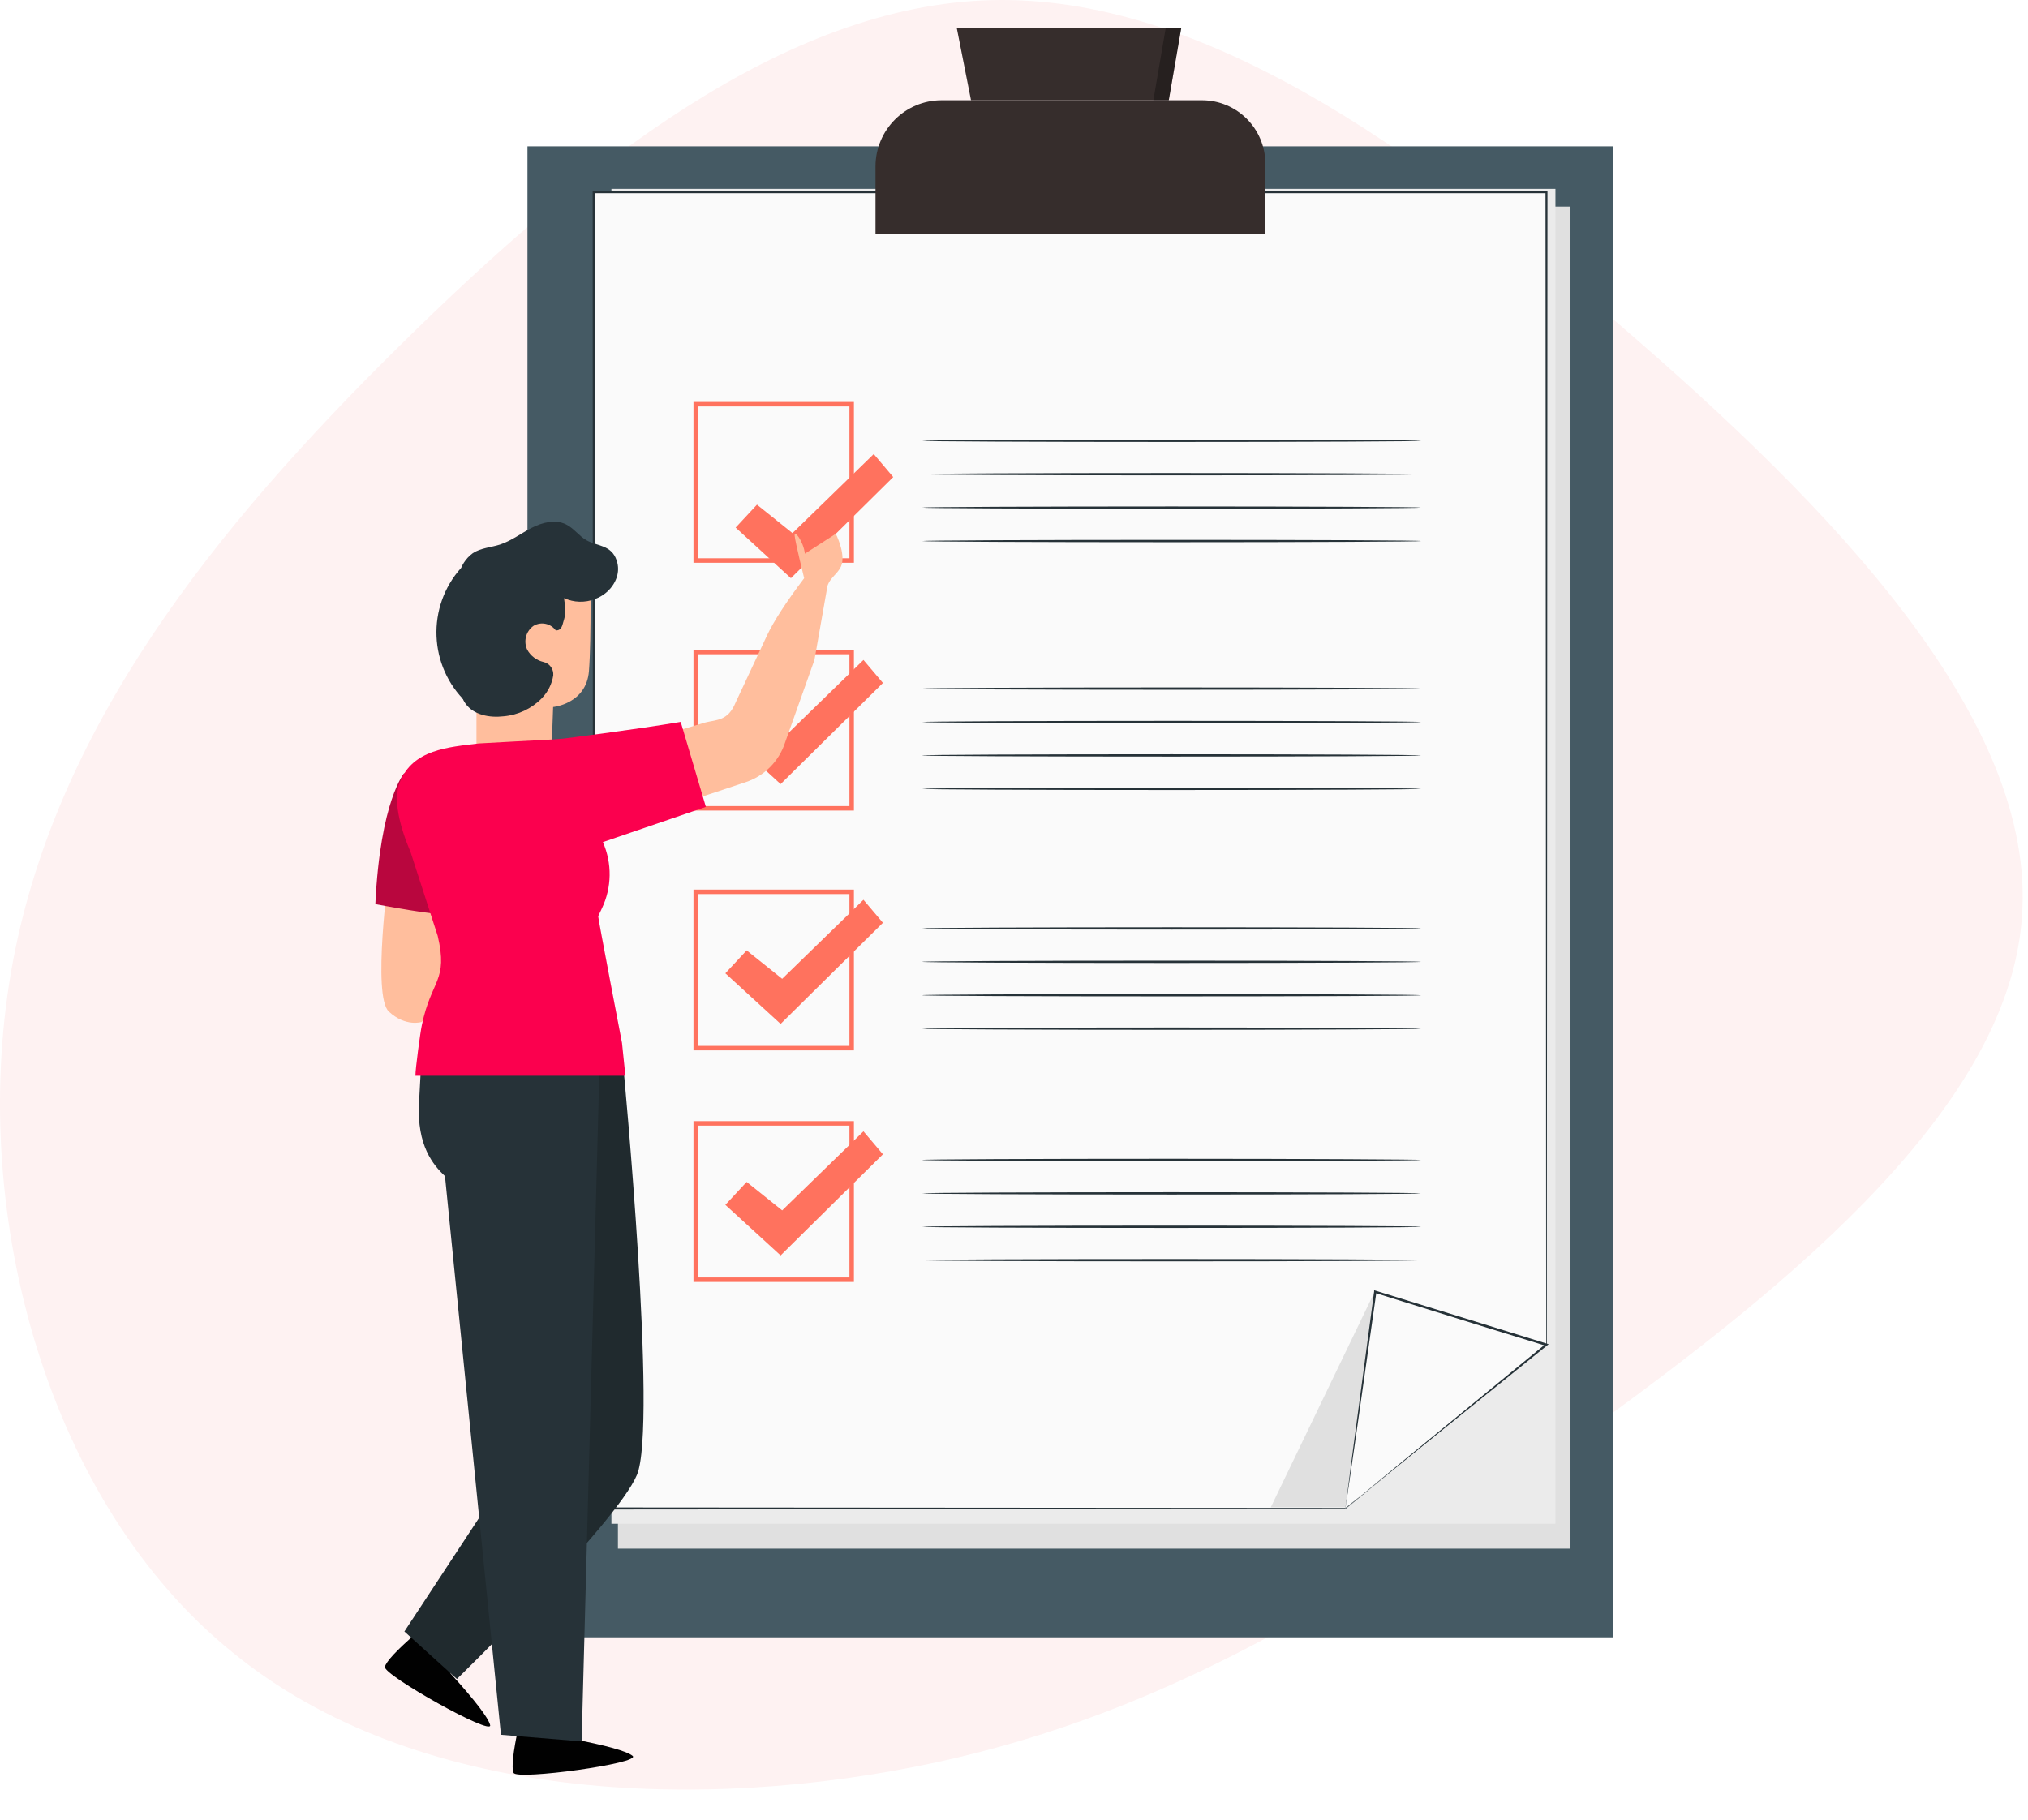 <?xml version="1.0" encoding="UTF-8"?>
<svg width="362px" height="325px" viewBox="0 0 362 325" version="1.1" xmlns="http://www.w3.org/2000/svg" xmlns:xlink="http://www.w3.org/1999/xlink">
    <title>Benafits</title>
    <g id="Page-1" stroke="none" stroke-width="1" fill="none" fill-rule="evenodd">
        <g id="Wordpress_V02" transform="translate(-185, -2610)">
            <g id="Group-16" transform="translate(185, 2601)">
                <g id="Benafits" transform="translate(0, 9)">
                    <path d="M289.299,58.153 C326.574,90.271 363.624,128.271 360.913,163.782 C358.428,199.068 316.408,231.865 279.133,258.555 C241.631,285.019 208.874,305.602 167.08,314.649 C125.061,323.697 74.004,321.661 41.473,294.971 C8.716,268.507 -5.517,217.389 1.938,173.735 C9.393,130.08 38.536,94.116 71.293,61.772 C104.051,29.427 139.971,0.927 177.02,0.022 C214.07,-0.882 252.023,25.808 289.299,58.153 Z" id="Path" fill="#FEF2F2" fill-rule="nonzero"></path>
                    <g id="Checklist-pana" transform="translate(67, 5.001)">
                        <g id="freepik--Checklist--inject-9" transform="translate(27.153, 0)" fill-rule="nonzero">
                            <rect id="Rectangle" fill="#455A64" x="0" y="21.124" width="193.847" height="266.19"></rect>
                            <polygon id="Path" fill="#E0E0E0" points="186.181 271.485 150.283 271.485 16.147 271.485 16.147 31.882 186.181 31.882 186.181 241.678"></polygon>
                            <polygon id="Path" fill="#EBEBEB" points="183.495 267.039 147.917 267.039 14.988 267.039 14.988 28.718 183.495 28.718 183.495 237.392"></polygon>
                            <polygon id="Path" fill="#FAFAFA" points="165.39 248.495 145.982 264.332 11.846 264.332 11.846 29.319 181.881 29.319 181.881 235.093"></polygon>
                            <path d="M165.39,248.471 C165.39,248.471 165.734,248.174 166.429,247.606 L169.539,245.058 L181.841,235.021 L181.841,235.069 C181.841,201.265 181.777,126.126 181.721,29.295 L181.905,29.487 L13.349,29.487 L11.87,29.487 L12.078,29.278 C12.078,117.635 12.078,199.142 12.03,264.292 L11.87,264.123 L146.006,264.219 L145.958,264.219 L160.538,252.372 L164.191,249.416 C164.991,248.759 165.414,248.439 165.414,248.439 L164.215,249.44 L160.562,252.476 L146.03,264.38 L146.03,264.38 L146.03,264.38 L11.846,264.492 L11.678,264.492 L11.678,264.324 C11.678,199.174 11.678,117.667 11.638,29.311 L11.638,29.102 L13.325,29.102 L181.881,29.102 L182.072,29.102 L182.072,29.287 C182.016,126.15 181.968,201.257 181.953,235.061 L181.953,235.061 L181.953,235.061 L169.603,245.05 L166.477,247.67 L165.39,248.471 Z" id="Path" fill="#263238"></path>
                            <path d="M73.922,12.897 L120.404,12.897 C126.65,12.897 131.714,17.972 131.714,24.232 L131.714,36.8 L62.124,36.8 L62.124,24.712 C62.129,18.186 67.41,12.897 73.922,12.897 L73.922,12.897 Z" id="Path" fill="#362D2C"></path>
                            <polygon id="Path" fill="#362D2C" points="79.174 12.897 76.632 0 116.703 0 114.473 12.897"></polygon>
                            <path d="M58.271,95.47 L29.631,95.47 L29.631,66.76 L58.271,66.76 L58.271,95.47 Z M30.431,94.668 L57.472,94.668 L57.472,67.561 L30.431,67.561 L30.431,94.668 Z" id="Shape" fill="#FF725E"></path>
                            <path d="M159.507,73.697 C159.507,73.809 139.564,73.905 114.976,73.905 C90.389,73.905 70.437,73.809 70.437,73.697 C70.437,73.585 90.373,73.489 114.976,73.489 C139.58,73.489 159.507,73.577 159.507,73.697 Z" id="Path" fill="#263238"></path>
                            <path d="M159.507,79.657 C159.507,79.777 139.564,79.865 114.976,79.865 C90.389,79.865 70.437,79.777 70.437,79.657 C70.437,79.537 90.373,79.448 114.976,79.448 C139.58,79.448 159.507,79.545 159.507,79.657 Z" id="Path" fill="#263238"></path>
                            <path d="M159.507,85.625 C159.507,85.737 139.564,85.833 114.976,85.833 C90.389,85.833 70.437,85.737 70.437,85.625 C70.437,85.512 90.373,85.416 114.976,85.416 C139.58,85.416 159.507,85.512 159.507,85.625 Z" id="Path" fill="#263238"></path>
                            <path d="M159.507,91.592 C159.507,91.705 139.564,91.801 114.976,91.801 C90.389,91.801 70.437,91.705 70.437,91.592 C70.437,91.48 90.373,91.384 114.976,91.384 C139.58,91.384 159.507,91.464 159.507,91.592 Z" id="Path" fill="#263238"></path>
                            <path d="M58.271,139.712 L29.631,139.712 L29.631,111.002 L58.271,111.002 L58.271,139.712 Z M30.431,138.911 L57.472,138.911 L57.472,111.803 L30.431,111.803 L30.431,138.911 Z" id="Shape" fill="#FF725E"></path>
                            <polygon id="Path" fill="#FF725E" points="35.323 125.95 39.127 121.856 45.466 126.935 59.974 112.82 63.451 116.93 45.186 134.985"></polygon>
                            <path d="M159.507,117.939 C159.507,118.051 139.564,118.147 114.976,118.147 C90.389,118.147 70.437,118.051 70.437,117.939 C70.437,117.827 90.373,117.731 114.976,117.731 C139.58,117.731 159.507,117.827 159.507,117.939 Z" id="Path" fill="#263238"></path>
                            <path d="M159.507,123.907 C159.507,124.019 139.564,124.115 114.976,124.115 C90.389,124.115 70.437,124.019 70.437,123.907 C70.437,123.795 90.373,123.699 114.976,123.699 C139.58,123.699 159.507,123.787 159.507,123.907 Z" id="Path" fill="#263238"></path>
                            <path d="M159.507,129.867 C159.507,129.987 139.564,130.075 114.976,130.075 C90.389,130.075 70.437,129.987 70.437,129.867 C70.437,129.747 90.373,129.658 114.976,129.658 C139.58,129.658 159.507,129.755 159.507,129.867 Z" id="Path" fill="#263238"></path>
                            <path d="M159.507,135.835 C159.507,135.947 139.564,136.043 114.976,136.043 C90.389,136.043 70.437,135.947 70.437,135.835 C70.437,135.722 90.373,135.626 114.976,135.626 C139.58,135.626 159.507,135.722 159.507,135.835 Z" id="Path" fill="#263238"></path>
                            <path d="M58.271,182.528 L29.631,182.528 L29.631,153.818 L58.271,153.818 L58.271,182.528 Z M30.431,181.727 L57.472,181.727 L57.472,154.619 L30.431,154.619 L30.431,181.727 Z" id="Shape" fill="#FF725E"></path>
                            <polygon id="Path" fill="#FF725E" points="35.323 168.766 39.127 164.673 45.466 169.751 59.974 155.637 63.451 159.746 45.186 177.802"></polygon>
                            <path d="M159.507,160.755 C159.507,160.868 139.564,160.964 114.976,160.964 C90.389,160.964 70.437,160.868 70.437,160.755 C70.437,160.643 90.373,160.547 114.976,160.547 C139.58,160.547 159.507,160.635 159.507,160.755 Z" id="Path" fill="#263238"></path>
                            <path d="M159.507,166.715 C159.507,166.835 139.564,166.923 114.976,166.923 C90.389,166.923 70.437,166.835 70.437,166.715 C70.437,166.595 90.373,166.507 114.976,166.507 C139.58,166.507 159.507,166.603 159.507,166.715 Z" id="Path" fill="#263238"></path>
                            <path d="M159.507,172.683 C159.507,172.803 139.564,172.891 114.976,172.891 C90.389,172.891 70.437,172.803 70.437,172.683 C70.437,172.563 90.373,172.475 114.976,172.475 C139.58,172.475 159.507,172.571 159.507,172.683 Z" id="Path" fill="#263238"></path>
                            <path d="M159.507,178.651 C159.507,178.763 139.564,178.859 114.976,178.859 C90.389,178.859 70.437,178.763 70.437,178.651 C70.437,178.539 90.373,178.443 114.976,178.443 C139.58,178.443 159.507,178.539 159.507,178.651 Z" id="Path" fill="#263238"></path>
                            <path d="M58.271,223.87 L29.631,223.87 L29.631,195.161 L58.271,195.161 L58.271,223.87 Z M30.431,223.069 L57.472,223.069 L57.472,195.962 L30.431,195.962 L30.431,223.069 Z" id="Shape" fill="#FF725E"></path>
                            <polygon id="Path" fill="#FF725E" points="35.323 210.108 39.127 206.015 45.466 211.094 59.974 196.979 63.451 201.08 45.186 219.136"></polygon>
                            <path d="M159.507,202.09 C159.507,202.21 139.564,202.298 114.976,202.298 C90.389,202.298 70.437,202.21 70.437,202.09 C70.437,201.97 90.373,201.881 114.976,201.881 C139.58,201.881 159.507,202.01 159.507,202.09 Z" id="Path" fill="#263238"></path>
                            <path d="M159.507,208.058 C159.507,208.17 139.564,208.266 114.976,208.266 C90.389,208.266 70.437,208.17 70.437,208.058 C70.437,207.945 90.373,207.849 114.976,207.849 C139.58,207.849 159.507,207.945 159.507,208.058 Z" id="Path" fill="#263238"></path>
                            <path d="M159.507,214.025 C159.507,214.138 139.564,214.234 114.976,214.234 C90.389,214.234 70.437,214.138 70.437,214.025 C70.437,213.913 90.373,213.817 114.976,213.817 C139.58,213.817 159.507,213.905 159.507,214.025 Z" id="Path" fill="#263238"></path>
                            <path d="M159.507,219.985 C159.507,220.105 139.564,220.194 114.976,220.194 C90.389,220.194 70.437,220.105 70.437,219.985 C70.437,219.865 90.373,219.777 114.976,219.777 C139.58,219.777 159.507,219.873 159.507,219.985 Z" id="Path" fill="#263238"></path>
                            <polygon id="Path" fill="#E0E0E0" points="151.314 225.424 132.674 264.115 145.982 264.115"></polygon>
                            <polygon id="Path" fill="#FAFAFA" points="145.982 264.332 151.314 225.641 181.881 235.093"></polygon>
                            <path d="M145.982,264.332 L156.262,255.848 L181.753,234.933 L181.825,235.285 L170.018,231.649 L151.29,225.825 L151.538,225.665 C149.939,236.879 148.572,246.532 147.605,253.373 C146.638,260.03 146.142,263.466 146.006,264.332 C146.003,264.273 146.003,264.214 146.006,264.155 L146.078,263.627 C146.142,263.122 146.23,262.417 146.35,261.52 C146.598,259.637 146.95,256.938 147.397,253.509 C148.325,246.612 149.619,236.912 151.13,225.577 L151.13,225.352 L151.346,225.416 L170.122,231.216 L181.921,234.869 L182.288,234.981 L181.992,235.221 C171.673,243.56 162.649,250.85 156.19,256.049 L148.652,262.113 L146.638,263.715 L146.126,264.123 L145.982,264.332 Z" id="Path" fill="#263238"></path>
                            <g id="Group" opacity="0.3" transform="translate(111.723, 0)" fill="#000000">
                                <polyline id="Path" points="2.206 0 0 12.897 2.75 12.897 4.98 0 1.471 0"></polyline>
                            </g>
                        </g>
                        <g id="freepik--Character--inject-9" transform="translate(0, 76.06)">
                            <path d="M23.716,59.959 L23.716,59.959 C25.663,60.106 27.587,59.454 29.044,58.151 C30.502,56.849 31.369,55.009 31.446,53.054 C31.598,49.129 31.734,45.163 31.734,45.163 C31.734,45.163 37.665,44.611 38.128,38.755 C38.592,32.899 38.36,19.297 38.36,19.297 L38.36,19.297 C31.739,15.95 23.829,16.459 17.689,20.627 L18.049,41.326 L18.049,52.469 C18.057,56.17 19.999,59.678 23.716,59.959 Z" id="Path" fill="#FFBE9D" fill-rule="nonzero"></path>
                            <path d="M32.245,31.545 C31.347,30.251 29.606,29.868 28.248,30.664 C26.876,31.62 26.396,33.43 27.113,34.942 C27.725,36.04 28.769,36.831 29.991,37.121 C31.099,37.362 31.856,38.392 31.758,39.524 C31.512,41.07 30.791,42.501 29.695,43.617 C27.885,45.464 25.475,46.6 22.901,46.822 C20.399,47.118 17.537,46.597 16.083,44.539 C15.019,43.041 14.948,41.078 14.908,39.244 C14.817,34.907 14.726,30.571 14.636,26.234 C14.542,24.672 14.641,23.103 14.932,21.564 C15.238,20.013 16.117,18.634 17.394,17.703 C18.824,16.758 20.631,16.678 22.253,16.157 C24.292,15.492 26.018,14.147 27.921,13.169 C29.823,12.192 32.149,11.607 34.06,12.569 C35.434,13.257 36.354,14.627 37.681,15.388 C39.583,16.47 42.165,16.189 43.084,19.025 C43.408,19.995 43.408,21.043 43.084,22.013 C41.797,25.818 37.097,27.356 33.708,25.714 C33.644,26.355 34.275,27.789 33.596,29.823 C33.38,30.48 33.308,31.465 32.293,31.489" id="Path" fill="#263238" fill-rule="nonzero"></path>
                            <path d="M2.406,74.786 C2.406,74.786 -0.592,96.751 2.406,99.539 C5.404,102.327 8.273,101.397 8.273,101.397 L13.972,96.591 L15.091,74.754 L2.406,74.786 Z" id="Path" fill="#FFBE9D" fill-rule="nonzero"></path>
                            <polygon id="Path" fill="#FF725E" fill-rule="nonzero" points="64.314 13.129 68.119 9.036 74.458 14.115 88.966 0 92.443 4.109 74.178 22.165"></polygon>
                            <path d="M7.364,210.467 C3.783,213.579 1.896,215.603 1.703,216.538 C1.405,217.977 20.994,228.967 20.489,226.928 C20.164,225.617 17.838,222.577 13.509,217.805 C13.23,217.501 13.23,217.034 13.509,216.728 L16.812,213.124 C17.11,212.798 17.088,212.292 16.762,211.993 C16.651,211.891 16.513,211.823 16.364,211.796 L8.027,210.282 C7.789,210.239 7.545,210.307 7.364,210.467 Z" id="Path-5" fill="#010101"></path>
                            <path d="M29.75,223.297 C26.163,226.41 24.272,228.434 24.078,229.368 C23.778,230.807 43.372,241.768 42.868,239.731 C42.545,238.422 40.219,235.386 35.892,230.623 C35.613,230.318 35.614,229.851 35.893,229.547 L39.201,225.944 C39.5,225.618 39.478,225.112 39.152,224.812 C39.04,224.71 38.902,224.641 38.753,224.614 L30.414,223.111 C30.176,223.069 29.931,223.137 29.75,223.297 Z" id="Path-5-Copy" fill="#010101" transform="translate(33.476, 231.513) rotate(-37) translate(-33.476, -231.513)"></path>
                            <path d="M82.188,14.243 L76.672,17.791 C76.424,15.605 74.762,13.442 74.842,14.539 C74.922,15.637 76.54,22.165 76.54,22.165 C73.335,26.418 71.135,29.807 69.939,32.331 C68.952,34.415 67.077,38.421 64.314,44.346 C62.98,47.631 60.973,47.422 58.951,47.911 L49.751,50.651 L53.34,62.819 L66.129,58.573 C69.439,57.474 72.034,54.868 73.123,51.548 L78.379,36.76 L80.71,23.518 C81.294,21.788 82.97,21.201 83.323,19.41 C83.706,17.159 82.188,14.243 82.188,14.243 Z" id="Path" fill="#FFBE9D" fill-rule="nonzero"></path>
                            <path d="M20.351,110.401 C20.351,110.401 16.522,126.631 17.609,129.843 C18.696,133.055 25.707,134.905 25.707,134.905 L25.467,179.356 L5.184,210.214 L14.56,218.697 C14.56,218.697 42.988,191.011 46.689,182.272 C50.39,173.532 44.291,109.656 44.291,109.656 L20.351,110.401 Z" id="Path" fill="#202A2E" fill-rule="nonzero"></path>
                            <path d="M40.159,103.784 L36.822,229.837 L22.421,228.657 L12.43,128.93 C10.335,126.927 7.386,123.498 7.794,115.848 L8.273,106.965 L40.159,103.784 Z" id="Path" fill="#263238" fill-rule="nonzero"></path>
                            <path d="M16.258,44.346 C9.502,37.913 9.087,27.256 15.323,20.315" id="Path" fill="#263238" fill-rule="nonzero"></path>
                            <path d="M5.172,56.939 C5.172,56.939 0.887,61.793 0,80.354 C0,80.354 12.206,82.677 12.43,82.012 C12.653,81.347 5.172,56.939 5.172,56.939 Z" id="Path" fill="#B9063E" fill-rule="nonzero"></path>
                            <path d="M7.154,111.002 L44.635,111.002 L44.027,105.13 C44.027,105.13 39.743,82.813 39.775,82.517 L40.446,81.099 C42.219,77.373 42.28,73.058 40.614,69.283 L40.614,69.283 L58.999,62.995 L54.507,47.823 C46.178,49.225 33.588,50.803 33.588,50.803 L31.718,50.955 C31.718,50.955 18.72,51.636 18.441,51.668 C13.005,52.333 6.682,52.749 4.372,58.581 C3.133,61.697 4.308,66.375 6.331,71.198 L11.127,86.017 C13.045,94.164 9.984,93.771 8.297,101.974 C8.025,103.208 7.13,109.864 7.154,111.002 Z" id="Path" fill="#FB004E" fill-rule="nonzero"></path>
                        </g>
                    </g>
                </g>
            </g>
        </g>
    </g>
</svg>